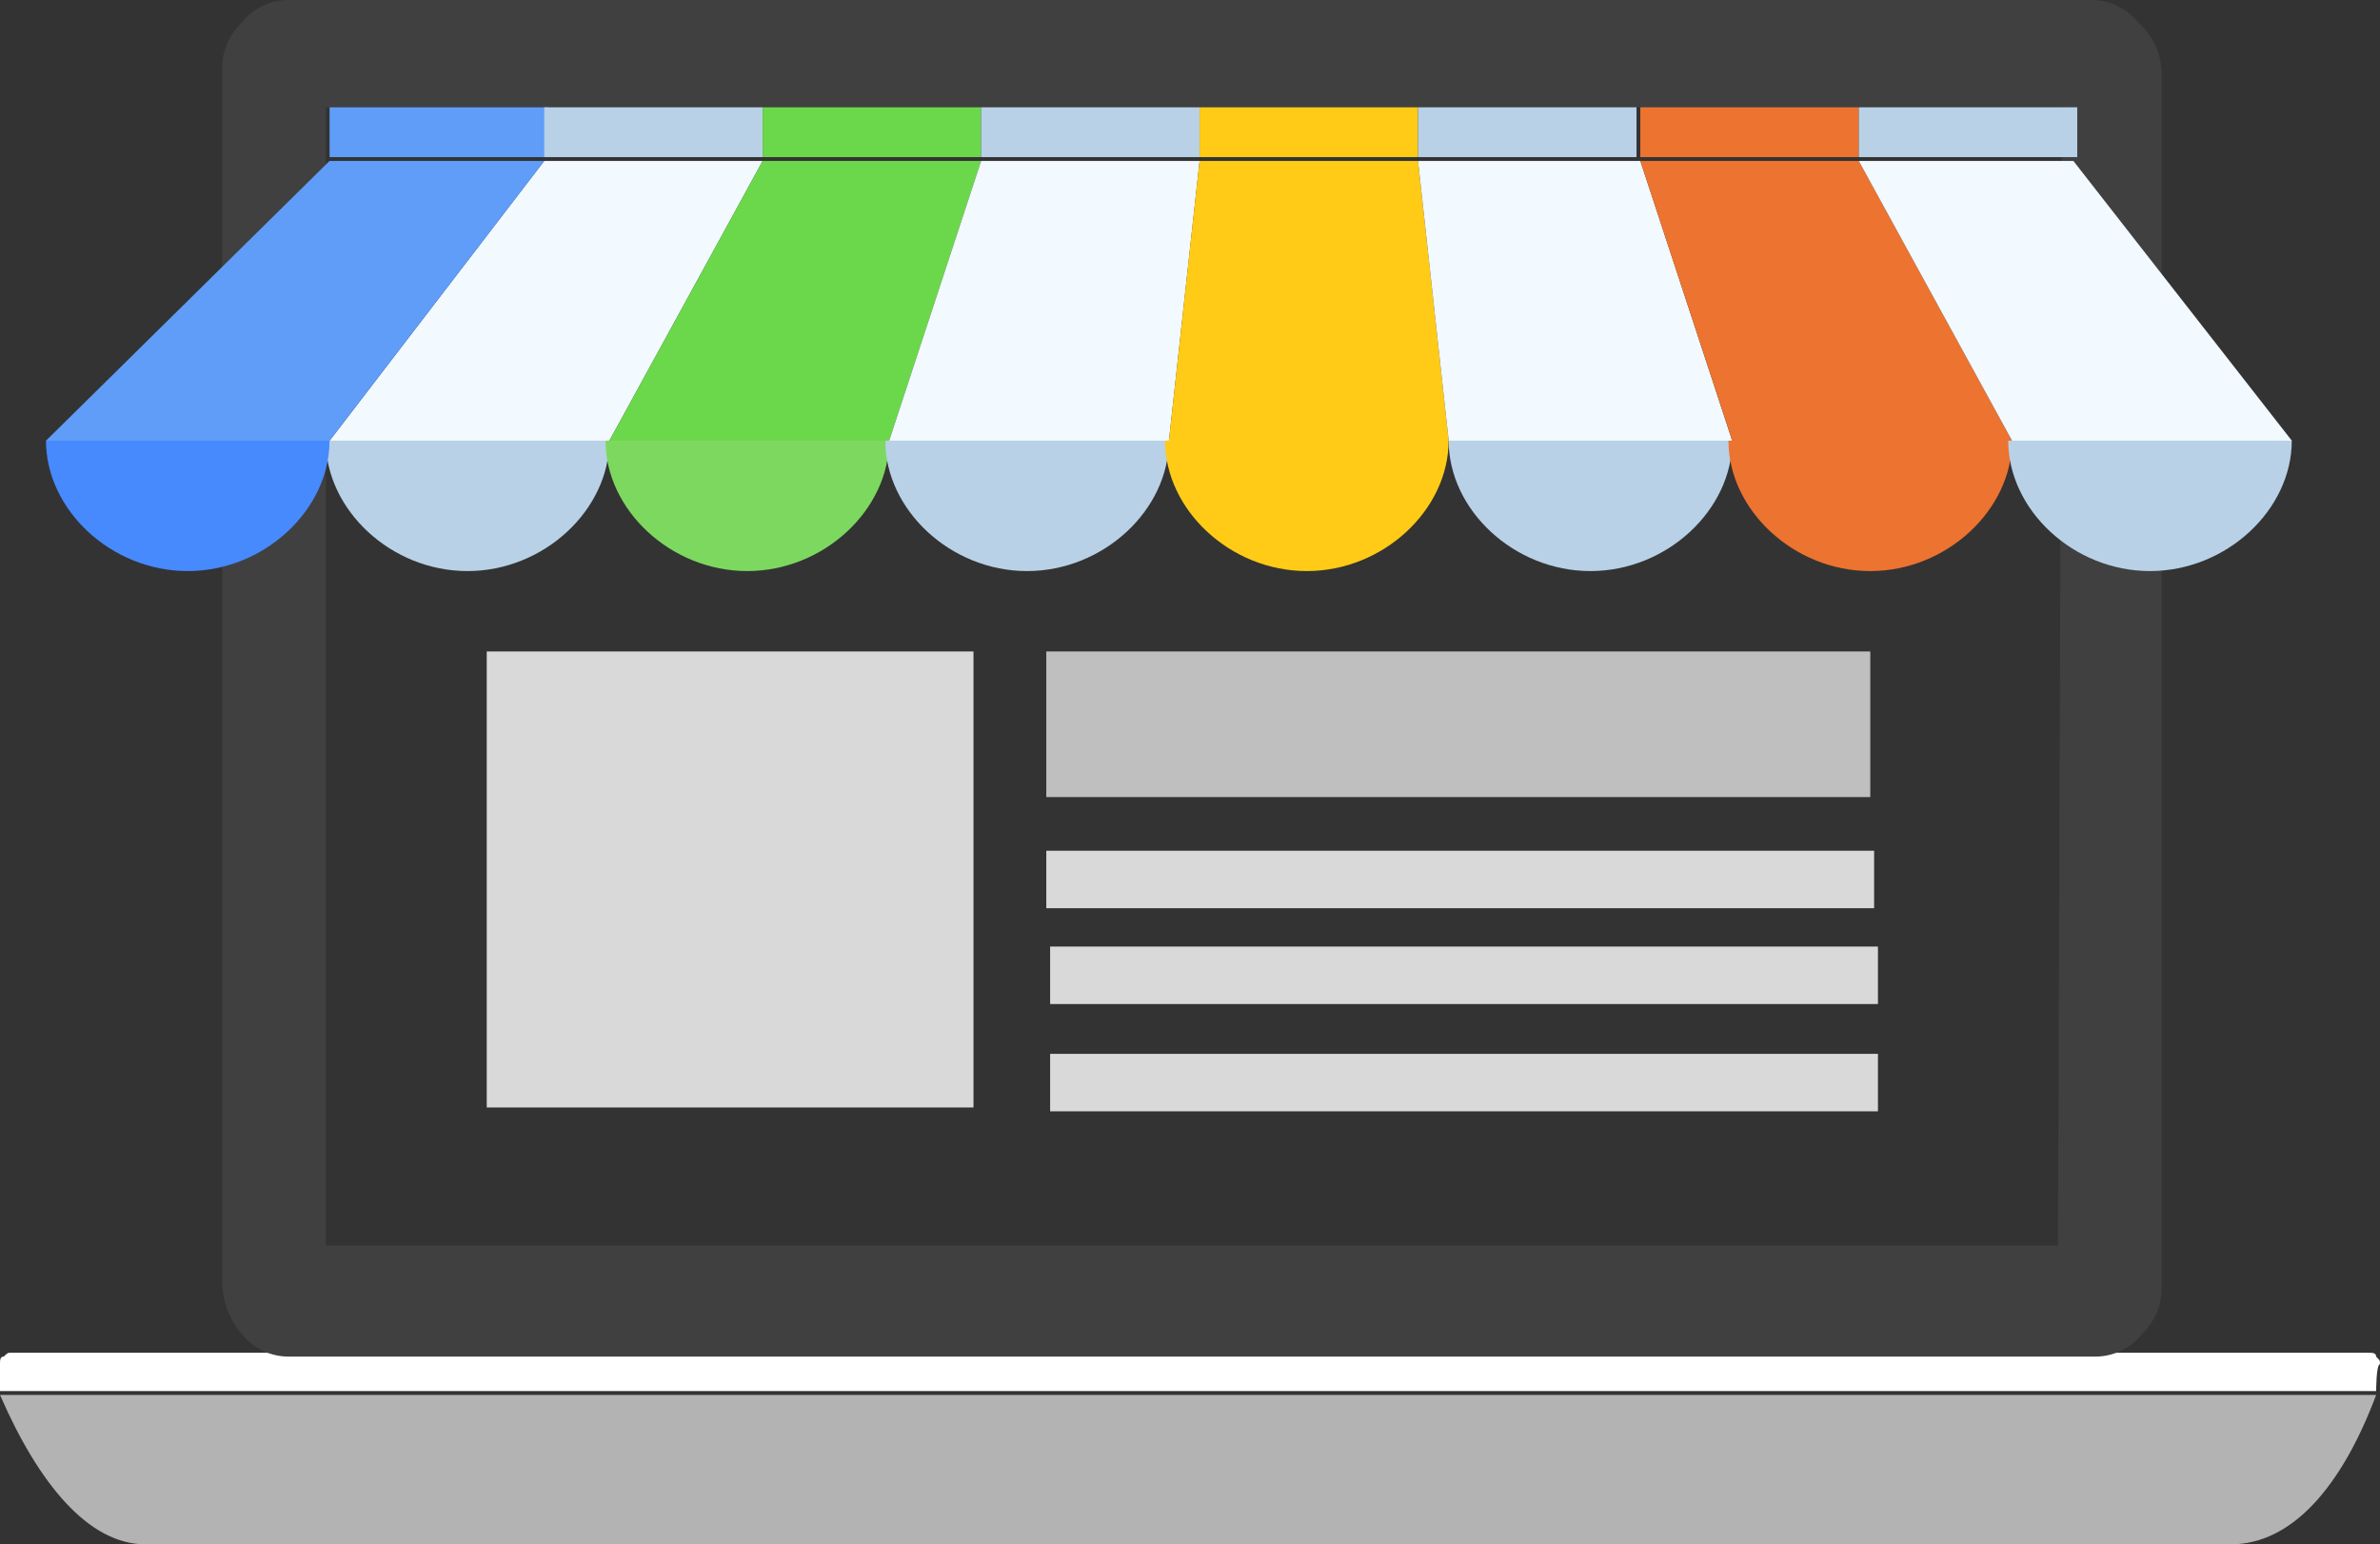 <svg id="Group_8568" data-name="Group 8568" xmlns="http://www.w3.org/2000/svg" xmlns:xlink="http://www.w3.org/1999/xlink" width="115" height="74.63" viewBox="0 0 115 74.63">
  <rect x="0" y="0" width="115" height="74.63" fill="#333333" stroke="none"/>
  <defs>
    <clipPath id="clip-path">
      <rect id="Rectangle_4519" data-name="Rectangle 4519" width="115" height="74.63" fill="none"/>
    </clipPath>
  </defs>
  <g id="Group_8567" data-name="Group 8567" transform="translate(0 0)" clip-path="url(#clip-path)">
    <path id="Path_13342" data-name="Path 13342" d="M114.815,36.4c-1.667,4.444-4.074,7.222-7.037,7.222H7.037C4.259,43.622,1.852,40.659,0,36.4Z" transform="translate(0 31.007)" fill="#b3b3b3"/>
    <path id="Path_13343" data-name="Path 13343" d="M114.815,37.152H0v-1.3c0-.185,0-.37.185-.37C.37,35.3.37,35.3.556,35.3H114.444c.185,0,.37,0,.37.185.185.185.185.185.185.37-.185,0-.185,1.3-.185,1.3" transform="translate(0 30.07)" fill="#fff"/>
    <path id="Path_13344" data-name="Path 13344" d="M98.393,1.111A2.894,2.894,0,0,0,96.17,0H8.948A2.894,2.894,0,0,0,6.726,1.111,3.066,3.066,0,0,0,5.8,3.519V62.037a3.9,3.9,0,0,0,.926,2.407,2.894,2.894,0,0,0,2.222,1.111H96.356a2.894,2.894,0,0,0,2.222-1.111,3.066,3.066,0,0,0,.926-2.407V3.519a3.26,3.26,0,0,0-1.111-2.407M94.5,60.185H10.8v-55H94.689Z" transform="translate(4.941 0)" fill="#404040"/>
    <path id="Path_13345" data-name="Path 13345" d="M29.526,4.2H18.97L8.6,17.719H22.119Z" transform="translate(7.326 3.578)" fill="#f2f9ff"/>
    <path id="Path_13346" data-name="Path 13346" d="M33.863,4.2H23.307L15.9,17.719H29.419Z" transform="translate(13.544 3.578)" fill="#6bd84b"/>
    <path id="Path_13347" data-name="Path 13347" d="M38.2,4.2H27.644L23.2,17.719H36.719Z" transform="translate(19.763 3.578)" fill="#f2f9ff"/>
    <path id="Path_13348" data-name="Path 13348" d="M42.537,4.2H31.981L30.5,17.719H44.019Z" transform="translate(25.981 3.578)" fill="#ffcb16"/>
    <path id="Path_13349" data-name="Path 13349" d="M47.741,4.2H37l1.481,13.519h13.7Z" transform="translate(31.519 3.578)" fill="#f2f9ff"/>
    <path id="Path_13350" data-name="Path 13350" d="M53.356,4.2H42.8l4.444,13.519H60.763Z" transform="translate(36.459 3.578)" fill="#ec7330"/>
    <path id="Path_13351" data-name="Path 13351" d="M22.2,11.5c0,3.333-3.148,6.3-6.852,6.3S8.5,14.833,8.5,11.5Z" transform="translate(7.241 9.796)" fill="#b8d1e6"/>
    <path id="Path_13352" data-name="Path 13352" d="M29.5,11.5c0,3.333-3.148,6.3-6.852,6.3S15.8,14.833,15.8,11.5Z" transform="translate(13.459 9.796)" fill="#7dd860"/>
    <path id="Path_13353" data-name="Path 13353" d="M25.274,4.2H14.9L1.2,17.719H14.9Z" transform="translate(1.022 3.578)" fill="#5f9df9"/>
    <path id="Path_13354" data-name="Path 13354" d="M14.9,11.5c0,3.333-3.148,6.3-6.852,6.3S1.2,14.833,1.2,11.5Z" transform="translate(1.022 9.796)" fill="#478afe"/>
    <path id="Path_13355" data-name="Path 13355" d="M36.8,11.5c0,3.333-3.148,6.3-6.852,6.3S23.1,14.833,23.1,11.5Z" transform="translate(19.678 9.796)" fill="#b8d1e6"/>
    <path id="Path_13356" data-name="Path 13356" d="M44.1,11.5c0,3.333-3.148,6.3-6.852,6.3S30.4,14.833,30.4,11.5Z" transform="translate(25.896 9.796)" fill="#ffcb16"/>
    <path id="Path_13357" data-name="Path 13357" d="M51.5,11.5c0,3.333-3.148,6.3-6.852,6.3S37.8,14.833,37.8,11.5Z" transform="translate(32.2 9.796)" fill="#b8d1e6"/>
    <path id="Path_13358" data-name="Path 13358" d="M58.8,11.5c0,3.333-3.148,6.3-6.852,6.3S45.1,14.833,45.1,11.5Z" transform="translate(38.419 9.796)" fill="#ec7330"/>
    <path id="Path_13359" data-name="Path 13359" d="M58.87,4.2H48.5l7.407,13.519H69.426Z" transform="translate(41.315 3.578)" fill="#f2f9ff"/>
    <path id="Path_13360" data-name="Path 13360" d="M66.1,11.5c0,3.333-3.148,6.3-6.852,6.3S52.4,14.833,52.4,11.5Z" transform="translate(44.637 9.796)" fill="#b8d1e6"/>
    <rect id="Rectangle_4506" data-name="Rectangle 4506" width="10.556" height="2.407" transform="translate(15.926 5.185)" fill="#5f9df9"/>
    <rect id="Rectangle_4507" data-name="Rectangle 4507" width="10.556" height="2.407" transform="translate(26.296 5.185)" fill="#b8d1e6"/>
    <rect id="Rectangle_4508" data-name="Rectangle 4508" width="10.556" height="2.407" transform="translate(36.852 5.185)" fill="#6bd84b"/>
    <rect id="Rectangle_4509" data-name="Rectangle 4509" width="10.556" height="2.407" transform="translate(47.407 5.185)" fill="#b8d1e6"/>
    <rect id="Rectangle_4510" data-name="Rectangle 4510" width="10.556" height="2.407" transform="translate(57.963 5.185)" fill="#ffcb16"/>
    <rect id="Rectangle_4511" data-name="Rectangle 4511" width="10.556" height="2.407" transform="translate(68.519 5.185)" fill="#b8d1e6"/>
    <rect id="Rectangle_4512" data-name="Rectangle 4512" width="10.556" height="2.407" transform="translate(79.259 5.185)" fill="#ec7330"/>
    <rect id="Rectangle_4513" data-name="Rectangle 4513" width="10.556" height="2.407" transform="translate(89.815 5.185)" fill="#b8d1e6"/>
    <rect id="Rectangle_4514" data-name="Rectangle 4514" width="23.519" height="22.037" transform="translate(23.519 31.481)" fill="#d9d9d9"/>
    <rect id="Rectangle_4515" data-name="Rectangle 4515" width="39.815" height="7.037" transform="translate(50.556 31.481)" fill="#bfbfbf"/>
    <rect id="Rectangle_4516" data-name="Rectangle 4516" width="40" height="2.778" transform="translate(50.741 45.741)" fill="#d9d9d9"/>
    <rect id="Rectangle_4517" data-name="Rectangle 4517" width="40" height="2.778" transform="translate(50.741 50.926)" fill="#d9d9d9"/>
    <rect id="Rectangle_4518" data-name="Rectangle 4518" width="40" height="2.778" transform="translate(50.556 41.111)" fill="#d9d9d9"/>
  </g>
</svg>
